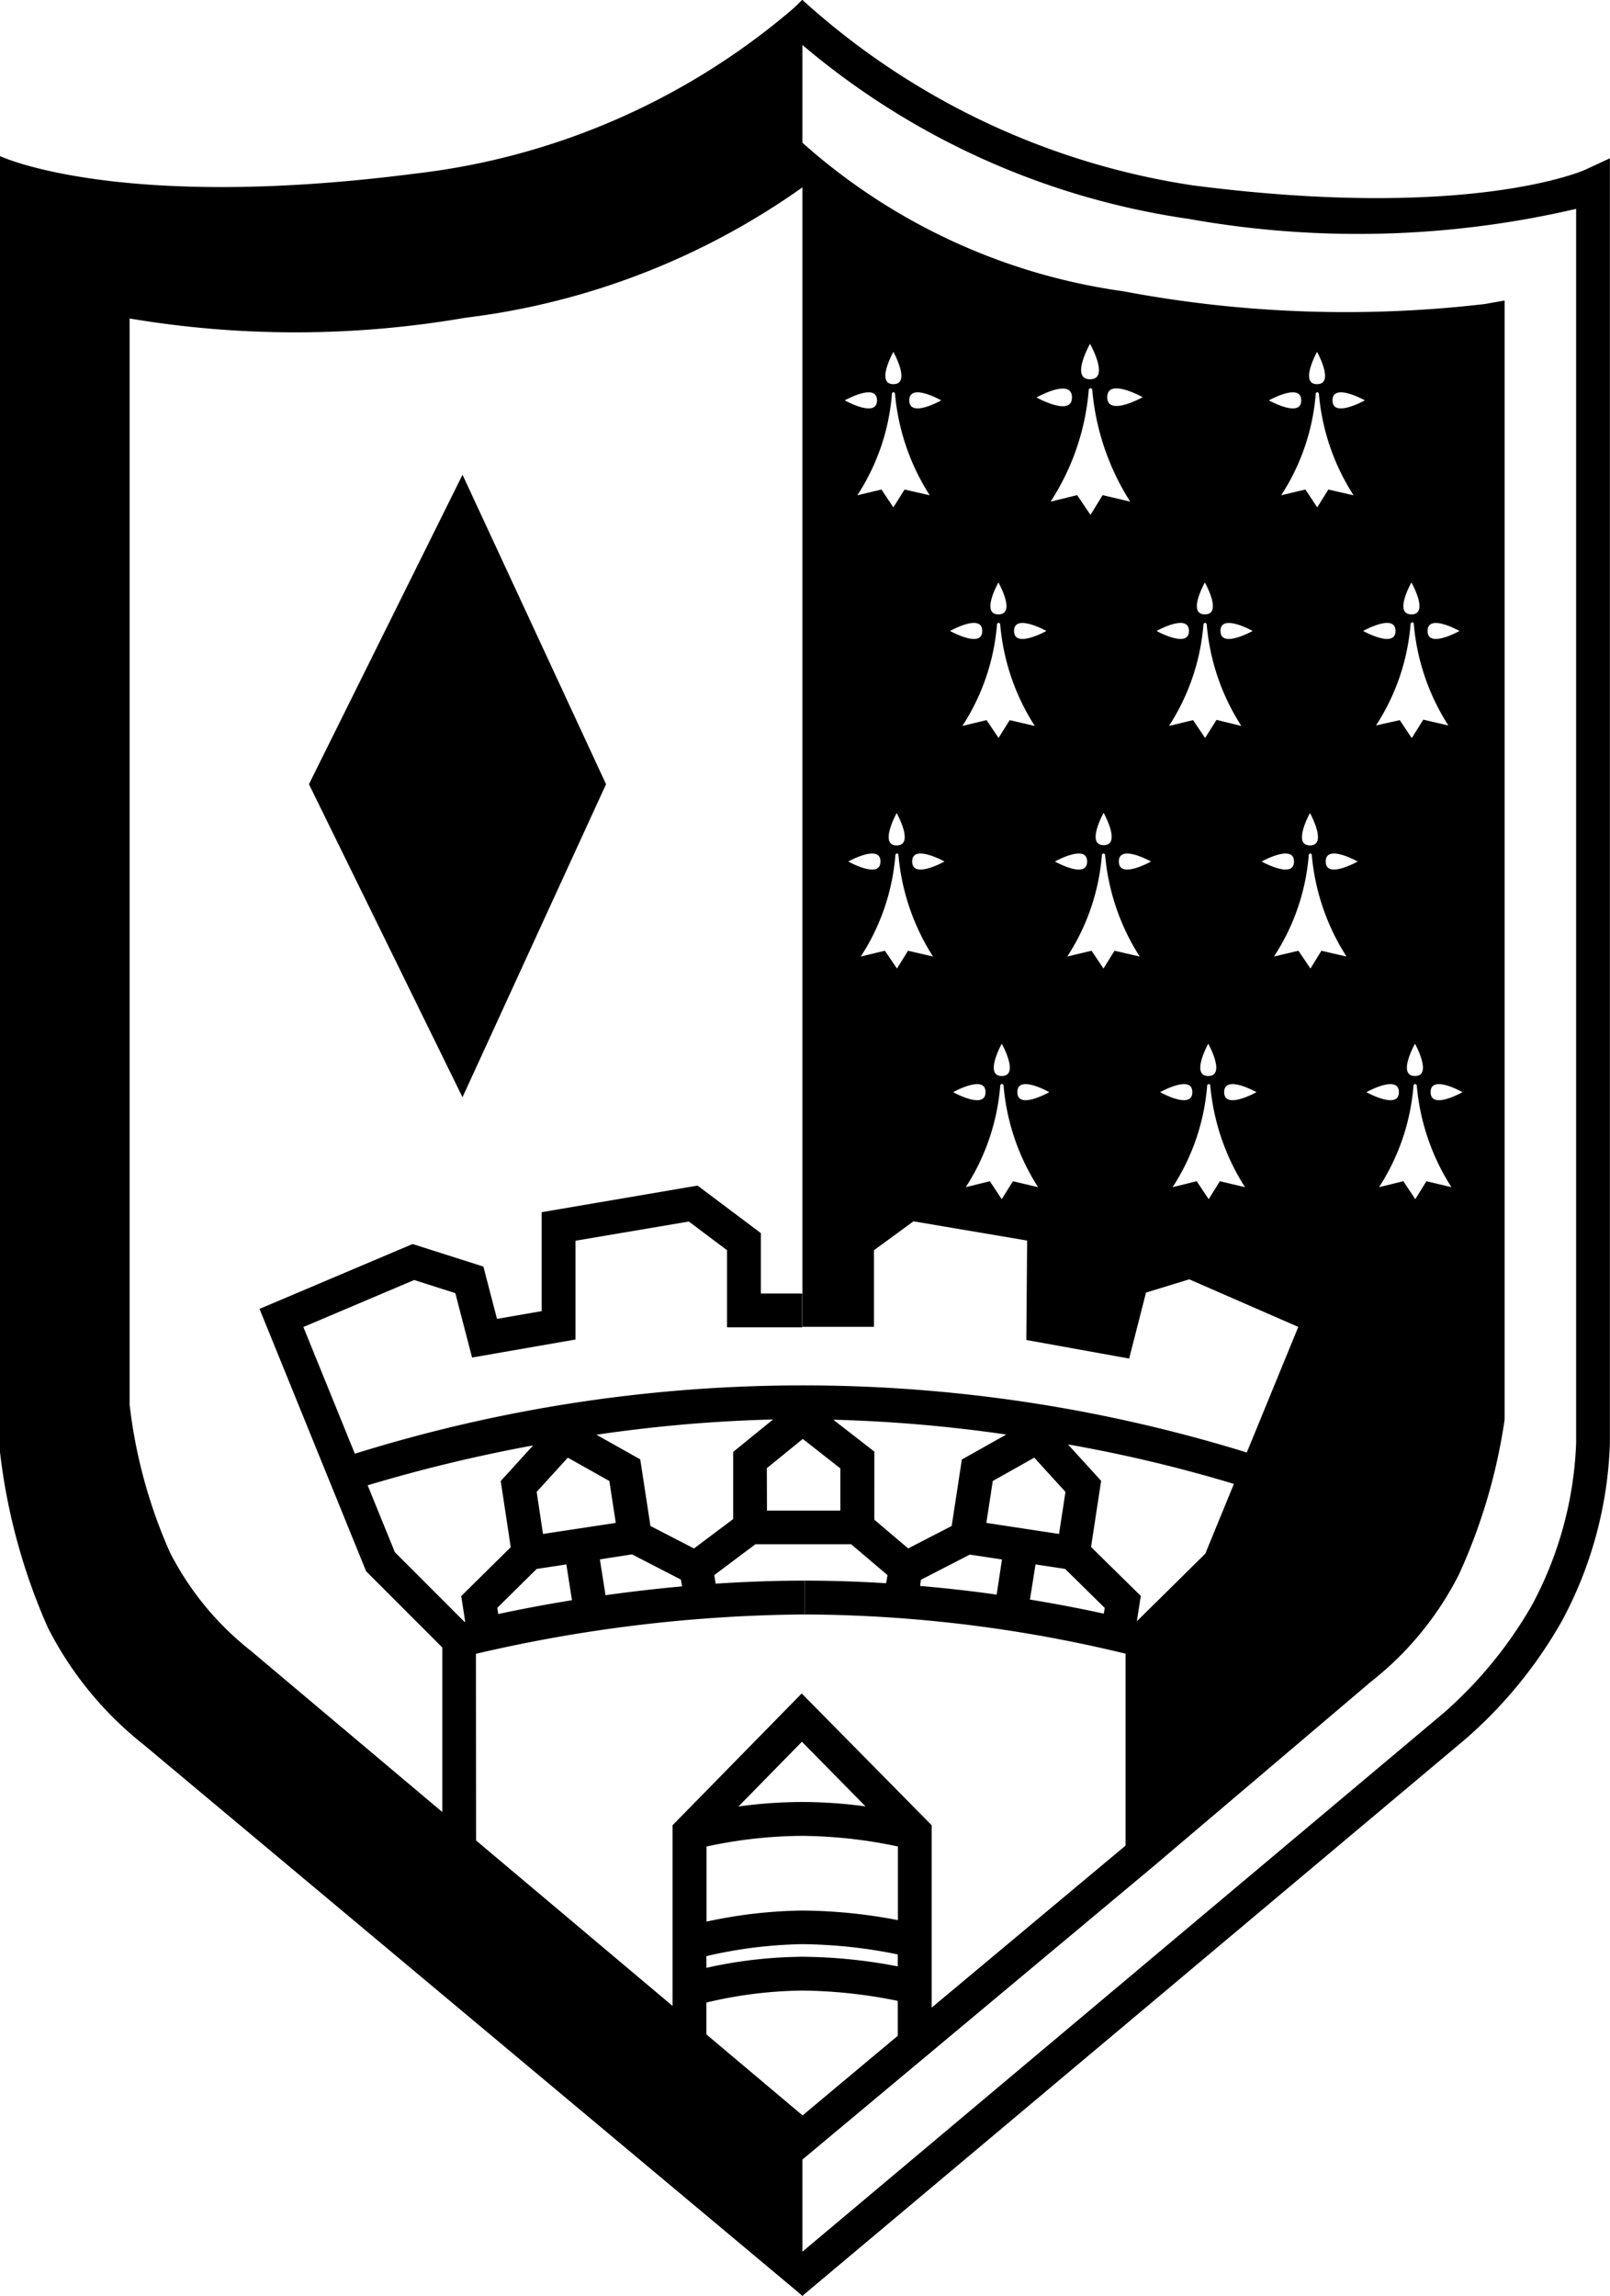<svg xmlns="http://www.w3.org/2000/svg" width="30.282" height="43.182" viewBox="0 0 30.282 43.182"><defs><style>.a{fill:#161615;}</style></defs><g transform="translate(12.915 36.192)"><path class="default-sticky-a" d="M93.5,154.286v-1l.042-.012a8.471,8.471,0,0,1,2.128-.3,9.813,9.813,0,0,1,2.137.259l.044.011v.994l-.073-.019a9.673,9.673,0,0,0-2.108-.255,8.291,8.291,0,0,0-2.095.294Zm.117-.91v.755a8.461,8.461,0,0,1,2.053-.278,9.864,9.864,0,0,1,2.064.241v-.754a9.729,9.729,0,0,0-2.064-.244A8.4,8.4,0,0,0,93.621,153.376Z" transform="translate(-93.504 -152.979)"/></g><g transform="translate(4.884)"><path class="default-sticky-a" d="M75.283,68.054l-.409-.487L87.334,57.1A7.943,7.943,0,0,0,89,55.075a6.976,6.976,0,0,0,.839-3.06V28.8a18.072,18.072,0,0,1-7.286.189,14.417,14.417,0,0,1-7.719-3.671l.449-.45a14.034,14.034,0,0,0,7.351,3.491c5.224.673,7.367-.287,7.388-.3l.452-.21V52.016a7.558,7.558,0,0,1-.9,3.338,8.448,8.448,0,0,1-1.828,2.235Zm0-2.563L74.88,65l2.2-1.84v-.656a9.281,9.281,0,0,0-1.8-.194v-.636a9.756,9.756,0,0,1,1.8.181v-.225a9.316,9.316,0,0,0-1.8-.193,8.514,8.514,0,0,0-1.8.225v.22a8.572,8.572,0,0,1,1.8-.208v.636a8.086,8.086,0,0,0-1.8.225v.714h-.636V59.2l2.429-2.478L77.717,59.2v3.431l3.766-3.147L85.588,56a5.474,5.474,0,0,0,1.475-1.8,10.2,10.2,0,0,0,.793-2.689V31.267a24.609,24.609,0,0,1-6.638-.29,11.832,11.832,0,0,1-6.392-2.982l.46-.439a11.429,11.429,0,0,0,6.035,2.794,22.531,22.531,0,0,0,6.8.24l.373-.066V30.9l0,20.672a10.726,10.726,0,0,1-.857,2.907A6.011,6.011,0,0,1,85.981,56.5L81.893,59.97Zm-1.8-5.89v1.412a8.914,8.914,0,0,1,1.8-.208,9.794,9.794,0,0,1,1.8.18V59.6a8.958,8.958,0,0,0-1.8-.2A8.712,8.712,0,0,0,73.485,59.6Zm1.794-1.971-1.194,1.218a8.878,8.878,0,0,1,1.2-.085,9.032,9.032,0,0,1,1.191.083Zm-6.128,2.277h-.636v-4.05l-1.433-1.434-2.005-4.934,2.879-1.22,1.332.424.256.984.84-.146,0-1.861,2.932-.5,1.191.894V49.2h.777v.636H73.868V48.385l-.718-.539-2.132.361,0,1.858-1.945.339-.315-1.211-.774-.247L65.9,49.83l.968,2.383a28.262,28.262,0,0,1,17.084.074l-.206.6a26.937,26.937,0,0,0-3.465-.849l.624.685-.19,1.244.936.92-.075.481c.11.028.176.047.192.051l-.173.612a25.982,25.982,0,0,0-6.268-.795V54.6c.529,0,1.043.018,1.534.049l.026-.153-.684-.581h-1.8l-.775.581.027.161c.534-.035,1.094-.057,1.669-.057v.636a27.963,27.963,0,0,0-6.178.74Zm-1.528-5.842,1.309,1.31.014,0-.075-.484.931-.92-.188-1.244.609-.67a29.193,29.193,0,0,0-3.112.75Zm1.926,1.047.018.116c.36-.077.831-.17,1.387-.26l-.106-.673-.558.085Zm10.019-.156c.555.091,1.026.185,1.389.265l.017-.109-.745-.733-.556-.084ZM71.477,54.2l.106.674c.444-.062.927-.12,1.441-.166L73,54.58l-.918-.474Zm6.023.5c.514.044,1,.1,1.44.163l.1-.661-.605-.092-.92.474Zm-5.072-1.128.819.423.737-.553V52.179l.75-.61a27.423,27.423,0,0,0-3.322.287l.824.463Zm4.211-.118.637.54.818-.422.191-1.25.836-.47a27.814,27.814,0,0,0-3.254-.279l.772.6Zm2.107.06,1.367.208.121-.791-.587-.644-.78.439Zm-8.458-.583.119.791,1.369-.208-.121-.788-.781-.439Zm4.332.352H76v-.794l-.707-.554-.676.55Z" transform="translate(-65.078 -24.872)"/></g><g transform="translate(0 0.007)"><path class="default-sticky-a" d="M52.5,55.929a5.571,5.571,0,0,1-1.514-1.846,9.54,9.54,0,0,1-.757-2.773V30.879a18.782,18.782,0,0,0,6.316-.014,13.833,13.833,0,0,0,6.338-2.452V24.9a13.273,13.273,0,0,1-7.3,3.256c-5.579.718-7.792-.331-7.792-.331V52.2a11.358,11.358,0,0,0,.9,3.3,6.632,6.632,0,0,0,1.8,2.2L62.883,68.067V64.672L52.5,55.929Z" transform="translate(-47.791 -24.896)"/></g><g transform="translate(5.811 8.93)"><path class="default-sticky-a" d="M71.247,56.481,68.359,62.3l2.888,5.887,2.7-5.887-2.7-5.821Z" transform="translate(-68.359 -56.481)"/></g><g transform="translate(15.092 3.144)"><path class="default-sticky-a" d="M107.239,38.67A10.777,10.777,0,0,1,101.211,36V57.811h1.346V56.37l.743-.544,2.138.362-.015,1.87,1.934.349.317-1.241.813-.249,2.051.895-1.749,4.265-1.5,1.481v4.354l.324-.27,4.167-3.565a7.939,7.939,0,0,0,1.51-2.027,9.535,9.535,0,0,0,.757-2.773V38.8a22.139,22.139,0,0,1-6.811-.127Zm.373,1.656s-.667.372-.667,0,.667,0,.667,0Zm-.984,2.212-.249-.37-.5.123a4.532,4.532,0,0,0,.719-2.112.041.041,0,0,1,.033-.022c.019,0,.031.022.031.022a4.661,4.661,0,0,0,.715,2.112l-.519-.123-.227.37Zm.249,6.213c-.338,0,0-.608,0-.608s.339.608,0,.608Zm-.256-9.428s.377.666,0,.666,0-.666,0-.666Zm-.82,5.4s-.609.338-.609,0,.609,0,.609,0Zm-.9,2.012-.226-.335-.455.109a4.1,4.1,0,0,0,.652-1.917s.014-.023.029-.023.03.023.03.023a4.179,4.179,0,0,0,.651,1.917l-.472-.109-.21.335Zm.06,6.358c-.338,0,0-.607,0-.607s.34.607,0,.607Zm-.063-9.282s.34.6,0,.6,0-.6,0-.6Zm-1.076-3.425s-.6.34-.6,0,.6,0,.6,0Zm-.9,2.012-.224-.335-.454.108a4.074,4.074,0,0,0,.652-1.917s.012-.022.028-.022.028.022.028.022a4.228,4.228,0,0,0,.654,1.917l-.473-.108-.211.335Zm.062,6.358c-.338,0,0-.608,0-.608s.341.608,0,.608Zm-.062-9.282s.339.607,0,.607,0-.607,0-.607Zm-.308.912c0,.34-.606,0-.606,0s.606-.34.606,0Zm.065,8.673c0,.34-.605,0-.605,0s.605-.338.605,0Zm.519,1.678-.208.335-.227-.335-.454.109a4.086,4.086,0,0,0,.652-1.917s.012-.021.029-.021.027.021.027.021a4.213,4.213,0,0,0,.651,1.917l-.47-.109Zm.078-1.678c0-.338.607,0,.607,0s-.607.34-.607,0Zm1.317-4.336c0,.338-.605,0-.605,0s.605-.34.605,0Zm.062,8.674c0,.34-.608,0-.608,0s.608-.34.608,0Zm.516,1.675-.211.338-.223-.338-.453.112a4.117,4.117,0,0,0,.649-1.919s.013-.022.03-.022.031.022.031.022a4.185,4.185,0,0,0,.65,1.919l-.473-.112Zm.083-1.675c0-.34.6,0,.6,0s-.6.34-.6,0Zm1.027-13.066c0,.372-.667,0-.667,0s.667-.375.667,0Zm.285,8.728c0,.34-.606,0-.606,0s.606-.338.606,0Zm.516,1.678-.208.335-.224-.335-.457.109a4.088,4.088,0,0,0,.652-1.917s.013-.021.029-.021.03.021.03.021a4.22,4.22,0,0,0,.651,1.917l-.473-.109Zm.081-1.678c0-.338.605,0,.605,0s-.605.34-.605,0Zm4.627-8.673s-.608.34-.608,0,.608,0,.608,0Zm-.213,1.785-.473-.108-.21.335-.222-.335-.456.108a4.083,4.083,0,0,0,.651-1.917s.012-.022.027-.022.031.022.031.022a4.18,4.18,0,0,0,.653,1.917Zm-.819,6.585c-.34,0,0-.608,0-.608s.338.608,0,.608Zm.133-9.282s.338.607,0,.607,0-.607,0-.607Zm-1.211,5.249s-.605.338-.605,0,.605,0,.605,0Zm-.895,2.012-.226-.335-.453.109a4.1,4.1,0,0,0,.649-1.917s.017-.023.03-.023.03.023.03.023a4.178,4.178,0,0,0,.652,1.917L109,46.395l-.211.335Zm.06,6.358c-.338,0,0-.607,0-.607s.338.607,0,.607Zm-.064-9.282s.339.6,0,.6,0-.6,0-.6Zm-.3.912c0,.338-.608,0-.608,0s.608-.34.608,0Zm.064,8.674c0,.34-.606,0-.606,0s.606-.34.606,0Zm.518,1.675-.21.338-.226-.338-.453.112a4.092,4.092,0,0,0,.651-1.919s.014-.022.028-.022.029.022.029.022a4.246,4.246,0,0,0,.654,1.919l-.473-.112Zm.081-1.675c0-.34.608,0,.608,0s-.608.34-.608,0Zm1.449-13.011c0,.34-.608,0-.608,0s.608-.34.608,0Zm-.136,8.673c0,.34-.609,0-.609,0s.609-.338.609,0Zm.516,1.678-.206.335-.226-.335-.46.109a4.079,4.079,0,0,0,.655-1.917.038.038,0,0,1,.03-.021c.01,0,.025.021.025.021a4.225,4.225,0,0,0,.654,1.917l-.474-.109Zm.081-1.678c0-.338.6,0,.6,0s-.6.34-.6,0Zm2.516-4.336s-.6.338-.6,0,.6,0,.6,0Zm-.9,2.012-.223-.335L112,46.5a4.089,4.089,0,0,0,.651-1.917s.015-.023.033-.023.026.023.026.023a4.182,4.182,0,0,0,.651,1.917l-.472-.109-.209.335Zm.063,6.358c-.342,0,0-.607,0-.607s.337.607,0,.607Zm-.067-9.282s.34.6,0,.6,0-.6,0-.6Zm-.3.912c0,.338-.608,0-.608,0s.608-.34.608,0Zm.064,8.674c0,.34-.611,0-.611,0s.611-.34.611,0Zm.518,1.675-.209.338-.225-.338-.457.112a4.111,4.111,0,0,0,.649-1.919.045.045,0,0,1,.033-.022c.01,0,.027.022.027.022a4.217,4.217,0,0,0,.653,1.919l-.471-.112Zm.079-1.675c0-.34.6,0,.6,0s-.6.34-.6,0Z" transform="translate(-101.211 -36)"/></g></svg>